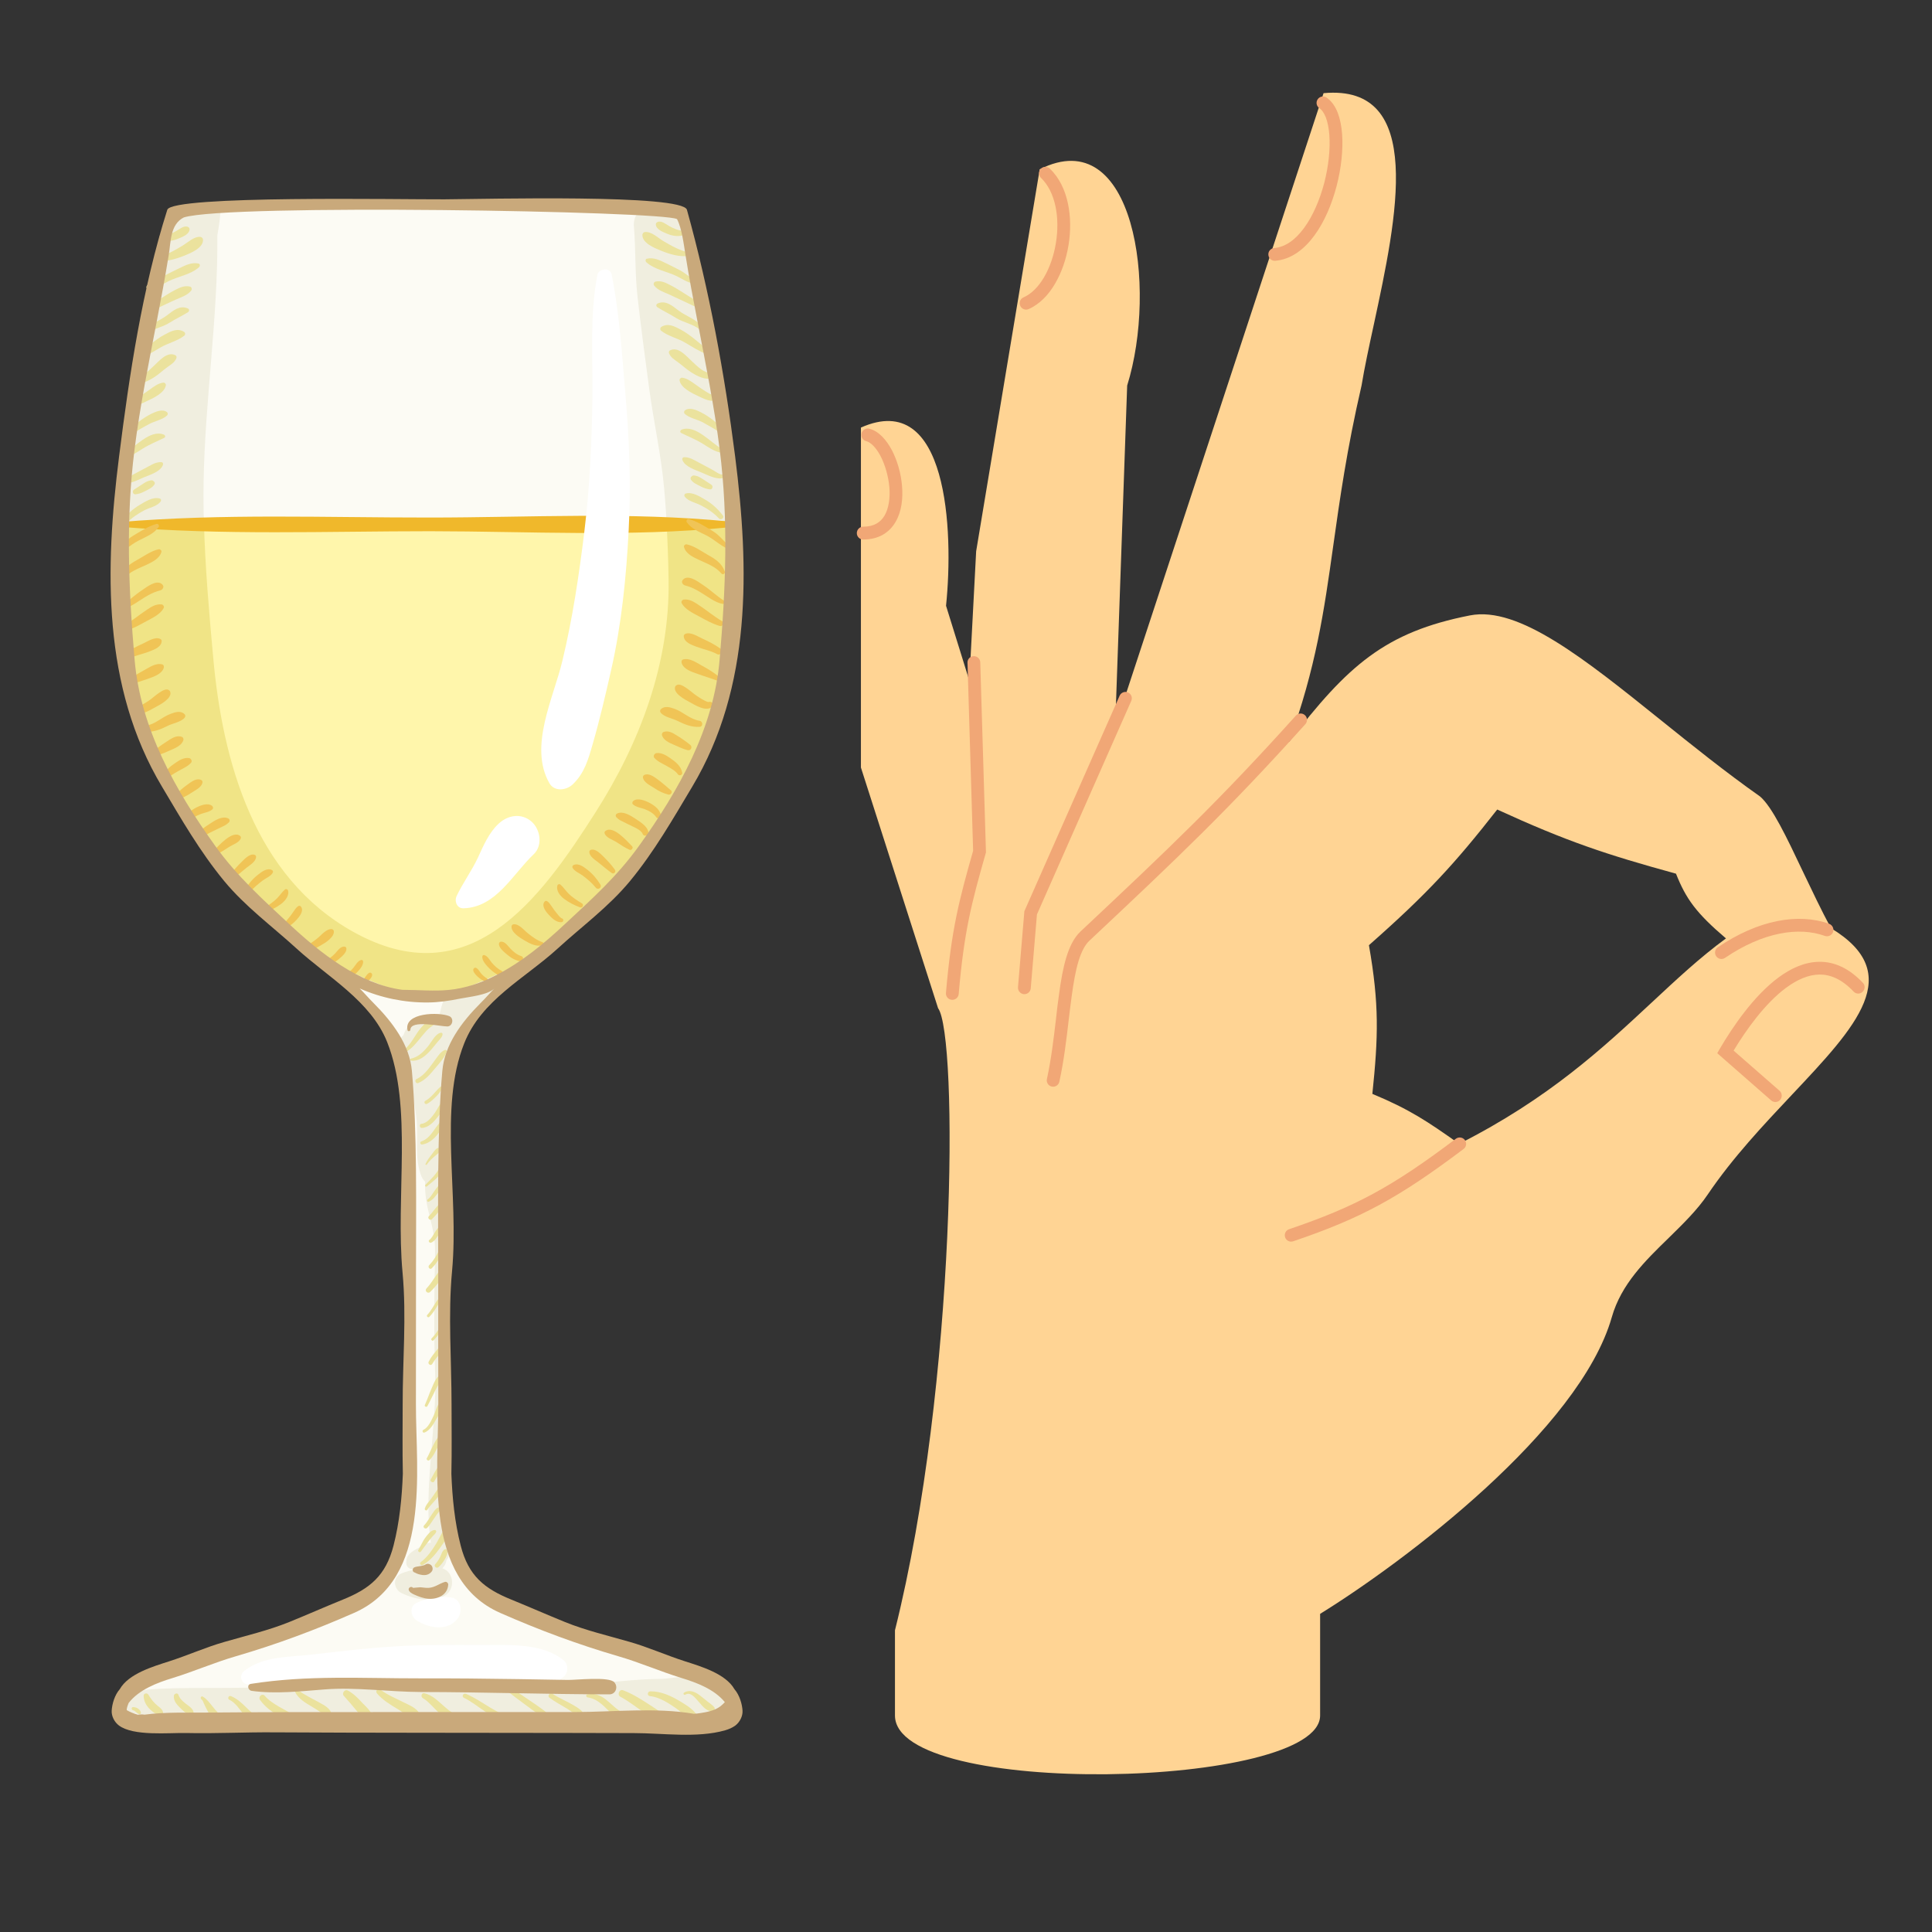 <svg xmlns="http://www.w3.org/2000/svg" xmlns:xlink="http://www.w3.org/1999/xlink" width="120" zoomAndPan="magnify" viewBox="0 0 90 90" height="120" preserveAspectRatio="xMidYMid meet" version="1.0"><rect x="0" y="0" width="90" height="90" fill="#333333" stroke="none"/><defs><clipPath id="9b5472f0ed"><path d="M 39.914 19 L 43 19 L 43 26 L 39.914 26 Z M 39.914 19 " clip-rule="nonzero"/></clipPath></defs><path fill="#fcfbf4" d="M 31.953 80.613 C 31.531 80.613 31.102 80.594 30.684 80.574 C 30.277 80.555 29.898 80.535 29.523 80.535 C 28.477 80.531 27.449 80.527 26.418 80.527 C 24.137 80.527 21.855 80.523 19.574 80.52 L 18.332 80.52 C 16.508 80.516 14.621 80.512 12.766 80.5 L 12.508 80.5 C 11.984 80.5 11.449 80.508 10.934 80.52 C 10.418 80.527 9.887 80.539 9.367 80.539 C 9.137 80.539 8.902 80.539 8.672 80.531 C 8.629 80.531 8.582 80.531 8.535 80.531 C 8.395 80.531 8.234 80.535 8.066 80.539 C 7.875 80.543 7.668 80.547 7.461 80.547 C 6.871 80.547 6.047 80.512 5.66 80.223 C 5.5 80.102 5.395 79.883 5.402 79.703 C 5.414 79.434 5.523 79.059 5.73 78.82 L 5.742 78.805 L 5.75 78.789 C 6.105 78.164 7.141 77.836 7.824 77.617 L 7.93 77.586 C 8.32 77.461 8.711 77.312 9.09 77.172 C 9.555 76.996 10.039 76.812 10.52 76.676 C 10.77 76.602 11.02 76.535 11.266 76.469 C 12.02 76.262 12.797 76.047 13.543 75.746 C 13.965 75.574 14.383 75.398 14.805 75.219 C 15.215 75.047 15.625 74.871 16.035 74.703 C 17.281 74.199 18.133 73.578 18.527 72.047 C 18.777 71.07 18.914 69.992 18.965 68.66 C 18.949 67.895 18.953 67.129 18.957 66.387 C 18.957 66.066 18.957 65.746 18.957 65.43 C 18.957 64.75 18.977 64.059 18.996 63.387 C 19.039 62.043 19.082 60.648 18.953 59.281 C 18.832 57.988 18.863 56.594 18.895 55.25 C 18.949 52.883 19.004 50.434 18.223 48.473 C 17.648 47.023 16.402 46.035 15.195 45.078 C 14.758 44.727 14.344 44.398 13.957 44.047 C 13.609 43.727 13.246 43.418 12.895 43.117 C 12.098 42.438 11.277 41.738 10.598 40.914 C 9.59 39.695 8.812 38.387 7.992 37.008 L 7.719 36.547 C 4.879 31.805 5.129 26.172 5.746 21.293 C 6.195 17.746 6.773 13.652 7.977 9.859 C 8.199 9.707 9.551 9.461 15.91 9.461 C 17.105 9.461 18.227 9.473 19.113 9.477 C 19.695 9.48 20.172 9.484 20.508 9.484 L 20.707 9.484 C 20.953 9.484 21.312 9.477 21.754 9.473 C 22.73 9.457 24.062 9.438 25.469 9.438 C 30.727 9.438 31.66 9.719 31.812 9.844 C 32.766 13.277 33.52 17.129 34.047 21.293 C 34.664 26.172 34.914 31.805 32.074 36.547 L 31.801 37.008 C 30.977 38.387 30.199 39.695 29.195 40.914 C 28.516 41.738 27.691 42.438 26.898 43.117 C 26.547 43.418 26.184 43.727 25.832 44.047 C 25.41 44.438 24.934 44.801 24.473 45.156 C 23.273 46.078 22.035 47.031 21.438 48.527 C 20.672 50.453 20.766 52.695 20.863 55.066 C 20.922 56.438 20.98 57.852 20.855 59.191 C 20.727 60.582 20.766 62.039 20.801 63.445 C 20.816 64.098 20.836 64.777 20.836 65.43 C 20.836 65.746 20.836 66.066 20.836 66.387 C 20.84 67.129 20.844 67.895 20.828 68.648 C 20.875 69.992 21.016 71.07 21.266 72.047 C 21.66 73.578 22.508 74.199 23.754 74.703 C 24.168 74.871 24.578 75.047 24.988 75.219 C 25.406 75.398 25.824 75.574 26.246 75.746 C 26.996 76.047 27.773 76.262 28.527 76.469 C 28.773 76.535 29.023 76.602 29.273 76.676 C 29.754 76.812 30.238 76.996 30.703 77.172 C 31.082 77.312 31.469 77.461 31.863 77.586 L 31.969 77.617 C 32.652 77.836 33.688 78.164 34.039 78.789 L 34.062 78.82 C 34.27 79.059 34.375 79.434 34.391 79.703 C 34.398 79.883 34.289 80.102 34.133 80.223 C 34.023 80.305 33.895 80.363 33.723 80.414 C 33.246 80.551 32.684 80.613 31.953 80.613 " fill-opacity="1" fill-rule="nonzero"/><path fill="#f0eedf" d="M 34.062 78.82 C 34.066 78.824 34.07 78.832 34.074 78.836 C 34.184 79.121 34.168 79.441 33.957 79.742 C 33.402 80.531 32.18 80.539 31.277 80.555 C 31.105 80.559 30.934 80.57 30.758 80.574 C 30.734 80.574 30.707 80.574 30.684 80.574 C 30.277 80.555 29.898 80.535 29.523 80.535 C 28.477 80.531 27.449 80.527 26.418 80.527 C 24.137 80.527 21.855 80.523 19.574 80.52 L 18.332 80.52 C 16.508 80.516 14.621 80.512 12.766 80.5 L 12.508 80.5 C 11.984 80.5 11.449 80.508 10.934 80.52 C 10.418 80.527 9.887 80.539 9.367 80.539 C 9.324 80.539 9.285 80.539 9.242 80.539 C 8.938 80.492 8.637 80.434 8.34 80.355 C 7.598 80.16 6.527 79.75 5.73 79.801 C 5.516 79.816 5.395 79.574 5.488 79.402 C 5.73 78.934 6.543 78.73 7.027 78.695 C 8.242 78.613 9.457 78.637 10.676 78.629 C 13.586 78.602 16.5 78.457 19.418 78.426 C 22.008 78.395 24.609 78.512 27.203 78.438 C 28.383 78.402 29.547 78.215 30.727 78.211 C 31.461 78.207 32.477 77.887 33.219 78.098 C 33.57 78.277 33.879 78.5 34.039 78.789 Z M 34.047 21.293 C 33.52 17.129 32.766 13.277 31.812 9.844 C 31.727 9.773 31.387 9.652 30.152 9.559 C 30.145 9.582 30.137 9.602 30.133 9.621 C 29.762 9.758 29.488 10.074 29.531 10.57 C 29.621 11.66 29.574 12.742 29.699 13.832 C 29.863 15.273 30.055 16.723 30.25 18.164 C 30.461 19.699 30.797 21.195 30.938 22.746 C 31.066 24.168 31.125 25.594 31.145 27.023 C 31.207 30.898 29.812 34.598 27.746 37.836 C 25.137 41.934 21.879 46.418 16.473 43.418 C 11.852 40.855 10.363 35.477 9.93 30.609 C 9.688 27.934 9.441 25.148 9.484 22.465 C 9.547 18.637 10.16 14.785 10.125 10.961 C 10.207 10.504 10.273 10.039 10.285 9.566 C 9.363 9.613 8.793 9.672 8.445 9.73 C 7.555 11.047 7.246 12.75 7 14.285 C 6.645 16.52 6.234 18.73 6.082 20.988 C 5.953 22.863 5.867 24.738 5.98 26.613 C 5.887 26.648 5.805 26.715 5.758 26.797 C 5.531 27.191 5.422 27.625 5.379 28.07 C 5.512 30.98 6.137 33.902 7.719 36.547 L 7.992 37.004 C 8.812 38.387 9.59 39.695 10.598 40.914 C 11.277 41.738 12.098 42.438 12.895 43.117 C 13.246 43.418 13.609 43.727 13.957 44.047 C 14.344 44.398 14.758 44.727 15.195 45.078 C 15.504 45.32 15.812 45.566 16.109 45.82 C 16.555 45.938 17.023 46.031 17.52 46.121 C 18.551 46.305 19.574 46.469 20.621 46.375 C 20.672 46.367 20.719 46.363 20.77 46.355 C 20.602 46.699 20.504 47.082 20.434 47.473 C 20.391 47.453 20.348 47.434 20.297 47.426 C 20.02 47.371 19.684 47.488 19.418 47.559 C 19.09 47.648 18.891 47.926 18.793 48.227 C 18.676 48.312 18.598 48.449 18.633 48.621 C 18.883 49.82 19.289 50.969 19.41 52.195 C 19.492 53.062 19.305 53.934 19.621 54.773 C 19.668 54.891 19.73 54.98 19.805 55.047 C 19.754 56.355 20.289 57.051 20.266 58.363 C 20.23 60.266 20.207 62.168 20.273 64.07 C 20.352 66.449 19.703 69.504 20.07 71.867 C 19.859 71.871 19.672 71.957 19.52 72.094 C 19.199 72.266 18.902 72.418 18.926 72.832 C 18.938 73.027 19.168 73.176 19.348 73.055 C 19.371 73.07 19.398 73.082 19.426 73.094 C 19.172 73.141 18.926 73.203 18.707 73.293 C 18.277 73.461 18.324 74.027 18.703 74.211 C 19.309 74.504 20.027 74.633 20.648 74.367 C 21.227 74.121 21.176 73.234 20.609 73.059 C 20.711 72.953 20.781 72.82 20.801 72.672 C 20.852 72.621 20.891 72.555 20.906 72.469 C 20.984 72.066 21.043 71.66 21.094 71.254 C 20.949 70.484 20.863 69.641 20.828 68.648 C 20.844 67.895 20.84 67.125 20.836 66.387 C 20.836 66.066 20.836 65.746 20.836 65.43 C 20.836 64.777 20.816 64.098 20.801 63.445 C 20.766 62.039 20.727 60.582 20.855 59.191 C 20.98 57.852 20.922 56.438 20.863 55.066 C 20.766 52.695 20.672 50.453 21.438 48.527 C 22.035 47.031 23.273 46.078 24.473 45.156 C 24.934 44.801 25.41 44.438 25.832 44.047 C 26.184 43.727 26.547 43.418 26.898 43.117 C 27.691 42.438 28.516 41.738 29.195 40.914 C 30.199 39.695 30.977 38.387 31.801 37.004 L 32.074 36.547 C 34.914 31.801 34.664 26.172 34.047 21.293 " fill-opacity="1" fill-rule="nonzero"/><path fill="#fff6ab" d="M 5.543 24.324 L 34.102 24.273 C 34.102 24.273 36.258 41.68 20.105 46.551 C 20.105 46.551 5.66 44.508 5.543 24.324 " fill-opacity="1" fill-rule="nonzero"/><path fill="#f0e486" d="M 19.258 46.367 C 19.711 46.406 20.164 46.414 20.621 46.375 C 20.645 46.371 20.664 46.367 20.688 46.367 C 24.422 45.137 27.137 43.219 29.105 41.02 C 29.133 40.984 29.164 40.949 29.195 40.914 C 30.199 39.695 30.977 38.387 31.801 37.004 L 31.883 36.867 C 34.902 30.723 34.102 24.273 34.102 24.273 L 31.047 24.281 C 31.098 25.195 31.133 26.109 31.145 27.023 C 31.207 30.898 29.812 34.598 27.746 37.836 C 25.137 41.934 21.879 46.418 16.473 43.418 C 11.852 40.855 10.363 35.477 9.93 30.609 C 9.742 28.547 9.555 26.414 9.5 24.316 L 5.934 24.32 C 5.922 25.086 5.934 25.848 5.98 26.613 C 5.887 26.648 5.805 26.715 5.758 26.797 C 5.715 26.871 5.684 26.945 5.648 27.02 C 6.77 41.973 16.34 45.602 19.258 46.367 " fill-opacity="1" fill-rule="nonzero"/><path fill="#f0b82b" d="M 33.941 24.293 C 29.344 23.836 24.629 24.109 20.012 24.109 C 15.203 24.113 10.332 23.914 5.543 24.324 C 5.422 24.332 5.418 24.523 5.539 24.535 C 10.344 24.945 15.227 24.746 20.047 24.746 C 24.648 24.75 29.348 25.023 33.93 24.566 C 34.082 24.551 34.105 24.309 33.941 24.293 " fill-opacity="1" fill-rule="nonzero"/><path fill="#ebe29d" d="M 9.336 11.035 C 9.039 11.004 8.738 11.305 8.496 11.449 C 8.129 11.668 7.715 11.906 7.289 11.992 C 7.195 12.012 7.219 12.141 7.309 12.148 C 7.738 12.203 8.191 12.066 8.586 11.91 C 8.883 11.789 9.48 11.551 9.457 11.16 C 9.453 11.098 9.398 11.043 9.336 11.035 " fill-opacity="1" fill-rule="nonzero"/><path fill="#ebe29d" d="M 8.746 10.566 C 8.57 10.496 8.359 10.676 8.215 10.758 C 7.988 10.887 7.758 10.98 7.496 10.984 C 7.402 10.984 7.398 11.129 7.477 11.16 C 7.727 11.262 8.016 11.234 8.262 11.133 C 8.457 11.055 8.824 10.93 8.832 10.68 C 8.832 10.625 8.797 10.586 8.746 10.566 " fill-opacity="1" fill-rule="nonzero"/><path fill="#ebe29d" d="M 9.25 12.277 C 8.926 12.211 8.648 12.352 8.359 12.492 C 8.145 12.598 7.93 12.699 7.719 12.809 C 7.43 12.961 7.246 13.195 6.898 13.273 C 6.805 13.293 6.785 13.449 6.895 13.453 C 7.258 13.465 7.531 13.258 7.844 13.102 C 8.293 12.875 8.902 12.789 9.277 12.441 C 9.324 12.398 9.324 12.293 9.25 12.277 " fill-opacity="1" fill-rule="nonzero"/><path fill="#ebe29d" d="M 8.844 13.348 C 8.59 13.293 8.379 13.395 8.156 13.508 C 7.734 13.727 7.352 14.016 6.934 14.242 C 6.797 14.316 6.91 14.551 7.051 14.488 C 7.441 14.312 7.824 14.117 8.215 13.945 C 8.457 13.84 8.73 13.754 8.902 13.543 C 8.957 13.477 8.934 13.367 8.844 13.348 " fill-opacity="1" fill-rule="nonzero"/><path fill="#ebe29d" d="M 8.746 14.367 C 8.379 14.203 8.062 14.473 7.781 14.688 C 7.418 14.969 6.879 15.109 6.637 15.523 C 6.602 15.586 6.699 15.66 6.754 15.609 C 7.07 15.312 7.539 15.266 7.902 15.031 C 8.18 14.852 8.48 14.719 8.758 14.543 C 8.828 14.496 8.828 14.402 8.746 14.367 " fill-opacity="1" fill-rule="nonzero"/><path fill="#ebe29d" d="M 8.578 15.461 C 8.266 15.266 7.961 15.43 7.672 15.586 C 7.188 15.84 6.781 16.254 6.34 16.574 C 6.266 16.629 6.336 16.77 6.426 16.738 C 6.797 16.609 7.125 16.391 7.461 16.195 C 7.816 15.984 8.262 15.891 8.586 15.637 C 8.641 15.59 8.637 15.5 8.578 15.461 " fill-opacity="1" fill-rule="nonzero"/><path fill="#ebe29d" d="M 8.176 16.551 C 7.785 16.348 7.406 16.828 7.148 17.062 C 6.879 17.305 6.602 17.621 6.207 17.605 C 6.059 17.602 6.02 17.844 6.172 17.867 C 6.559 17.922 6.871 17.77 7.195 17.566 C 7.41 17.426 7.594 17.246 7.801 17.098 C 7.973 16.977 8.141 16.879 8.219 16.68 C 8.234 16.637 8.219 16.574 8.176 16.551 " fill-opacity="1" fill-rule="nonzero"/><path fill="#ebe29d" d="M 7.613 17.824 C 7.363 17.848 7.148 18.023 6.953 18.164 C 6.816 18.262 6.672 18.359 6.527 18.449 C 6.457 18.496 6.383 18.539 6.309 18.578 C 6.258 18.605 6.137 18.609 6.191 18.66 C 6.102 18.574 5.941 18.664 6.004 18.781 C 6.152 19.062 6.676 18.762 6.859 18.676 C 7.148 18.547 7.68 18.293 7.727 17.941 C 7.734 17.883 7.672 17.816 7.613 17.824 " fill-opacity="1" fill-rule="nonzero"/><path fill="#ebe29d" d="M 7.781 19.199 C 7.566 19.035 7.25 19.18 7.039 19.281 C 6.617 19.492 6.277 19.797 5.922 20.094 C 5.816 20.18 5.957 20.348 6.066 20.273 C 6.352 20.086 6.652 19.91 6.957 19.75 C 7.199 19.617 7.598 19.543 7.789 19.348 C 7.828 19.309 7.82 19.234 7.781 19.199 " fill-opacity="1" fill-rule="nonzero"/><path fill="#ebe29d" d="M 7.633 20.246 C 6.988 19.984 6.27 20.859 5.762 21.133 C 5.668 21.184 5.715 21.336 5.824 21.312 C 6.121 21.246 6.371 21.074 6.625 20.914 C 6.961 20.699 7.301 20.57 7.652 20.395 C 7.723 20.359 7.695 20.27 7.633 20.246 " fill-opacity="1" fill-rule="nonzero"/><path fill="#ebe29d" d="M 7.523 21.531 C 7.363 21.516 7.191 21.578 7.051 21.656 C 6.77 21.809 6.48 21.957 6.199 22.109 C 6.109 22.156 5.828 22.363 5.727 22.332 C 5.637 22.305 5.574 22.449 5.66 22.484 C 5.965 22.609 6.434 22.352 6.707 22.234 C 6.984 22.121 7.48 21.973 7.59 21.656 C 7.609 21.605 7.59 21.535 7.523 21.531 " fill-opacity="1" fill-rule="nonzero"/><path fill="#ebe29d" d="M 7.441 23.223 C 7.129 23.129 6.766 23.367 6.504 23.523 C 6.191 23.707 5.922 23.953 5.703 24.242 C 5.625 24.348 5.797 24.48 5.887 24.383 C 6.133 24.121 6.422 23.93 6.742 23.762 C 6.984 23.641 7.32 23.586 7.484 23.363 C 7.52 23.316 7.504 23.238 7.441 23.223 " fill-opacity="1" fill-rule="nonzero"/><path fill="#f0c456" d="M 7.289 24.406 C 6.902 24.516 6.535 24.758 6.188 24.965 C 5.832 25.176 5.617 25.539 5.266 25.746 C 5.215 25.777 5.254 25.867 5.312 25.852 C 5.746 25.73 6.062 25.379 6.461 25.18 C 6.797 25.004 7.164 24.875 7.387 24.555 C 7.434 24.488 7.375 24.383 7.289 24.406 " fill-opacity="1" fill-rule="nonzero"/><path fill="#f0c456" d="M 7.395 25.586 C 7.059 25.652 6.699 25.914 6.398 26.078 C 6.066 26.262 5.746 26.48 5.621 26.852 C 5.59 26.945 5.703 27.027 5.773 26.945 C 6.055 26.617 6.457 26.48 6.836 26.305 C 7.105 26.176 7.438 26.016 7.52 25.707 C 7.535 25.641 7.457 25.574 7.395 25.586 " fill-opacity="1" fill-rule="nonzero"/><path fill="#ebe29d" d="M 7.129 22.41 C 7.168 22.414 7.168 22.41 7.121 22.387 C 7.066 22.363 7.02 22.379 6.965 22.391 C 6.844 22.414 6.73 22.492 6.629 22.559 C 6.5 22.641 6.371 22.727 6.242 22.809 C 6.148 22.871 6.188 23.039 6.309 23.027 C 6.461 23.012 6.594 22.965 6.727 22.895 C 6.895 22.809 7.078 22.734 7.188 22.578 C 7.234 22.516 7.211 22.43 7.129 22.41 " fill-opacity="1" fill-rule="nonzero"/><path fill="#f0c456" d="M 7.52 27.191 C 7.25 27.004 6.809 27.367 6.602 27.504 C 6.273 27.719 5.992 28 5.66 28.207 C 5.594 28.25 5.617 28.379 5.707 28.363 C 6.059 28.312 6.445 28.004 6.742 27.824 C 6.926 27.715 7.121 27.605 7.328 27.543 C 7.449 27.504 7.555 27.504 7.602 27.375 C 7.633 27.301 7.574 27.23 7.52 27.191 " fill-opacity="1" fill-rule="nonzero"/><path fill="#f0c456" d="M 7.527 28.156 C 7.273 28.129 7.07 28.254 6.863 28.391 C 6.477 28.645 6.125 28.945 5.727 29.176 C 5.594 29.254 5.73 29.426 5.852 29.391 C 6.199 29.289 6.504 29.109 6.82 28.938 C 7.105 28.785 7.469 28.617 7.625 28.328 C 7.664 28.258 7.602 28.164 7.527 28.156 " fill-opacity="1" fill-rule="nonzero"/><path fill="#f0c456" d="M 7.461 29.762 C 7.219 29.645 6.875 29.883 6.652 29.984 C 6.367 30.113 6.082 30.254 5.828 30.438 C 5.668 30.551 5.809 30.793 5.984 30.695 C 6.273 30.535 6.633 30.477 6.941 30.355 C 7.172 30.266 7.523 30.145 7.531 29.863 C 7.535 29.82 7.5 29.777 7.461 29.762 " fill-opacity="1" fill-rule="nonzero"/><path fill="#f0c456" d="M 7.555 30.949 C 7.25 30.871 6.949 31.094 6.691 31.234 C 6.387 31.398 6.109 31.57 5.844 31.789 C 5.758 31.859 5.848 31.98 5.945 31.945 C 6.25 31.828 6.57 31.734 6.879 31.625 C 7.145 31.527 7.543 31.406 7.629 31.109 C 7.645 31.051 7.629 30.965 7.555 30.949 " fill-opacity="1" fill-rule="nonzero"/><path fill="#f0c456" d="M 7.926 32.215 C 7.914 32.18 7.891 32.168 7.859 32.145 C 7.664 32.004 7.184 32.457 7.035 32.566 C 6.875 32.684 6.711 32.785 6.535 32.875 C 6.496 32.898 6.41 32.941 6.363 32.926 C 6.219 32.883 6.09 33.051 6.219 33.16 C 6.496 33.398 6.996 33.078 7.25 32.938 C 7.465 32.824 8.043 32.52 7.926 32.215 " fill-opacity="1" fill-rule="nonzero"/><path fill="#f0c456" d="M 8.594 33.266 C 8.418 33.094 8.164 33.172 7.957 33.25 C 7.543 33.402 7.238 33.738 6.789 33.809 C 6.633 33.832 6.625 34.078 6.789 34.09 C 7.156 34.109 7.492 33.977 7.812 33.812 C 8.051 33.691 8.43 33.637 8.602 33.434 C 8.645 33.383 8.645 33.312 8.594 33.266 " fill-opacity="1" fill-rule="nonzero"/><path fill="#f0c456" d="M 8.477 34.328 C 8.266 34.246 8.07 34.352 7.887 34.465 C 7.664 34.605 7.434 34.762 7.23 34.93 C 7.105 35.031 7.203 35.211 7.355 35.172 C 7.586 35.113 7.801 35.008 8.016 34.914 C 8.219 34.824 8.477 34.703 8.543 34.477 C 8.559 34.426 8.531 34.348 8.477 34.328 " fill-opacity="1" fill-rule="nonzero"/><path fill="#f0c456" d="M 8.797 35.312 C 8.57 35.285 8.363 35.406 8.184 35.531 C 7.926 35.703 7.66 35.906 7.602 36.227 C 7.578 36.336 7.742 36.391 7.801 36.301 C 7.898 36.145 8.117 36.027 8.273 35.938 C 8.488 35.809 8.727 35.723 8.898 35.535 C 8.973 35.453 8.895 35.32 8.797 35.312 " fill-opacity="1" fill-rule="nonzero"/><path fill="#f0c456" d="M 9.375 36.336 C 9.152 36.227 8.918 36.418 8.742 36.543 C 8.523 36.695 8.328 36.879 8.125 37.051 C 8.027 37.133 8.145 37.27 8.246 37.242 C 8.484 37.184 8.695 37.082 8.895 36.945 C 9.082 36.816 9.402 36.684 9.434 36.438 C 9.438 36.398 9.41 36.352 9.375 36.336 " fill-opacity="1" fill-rule="nonzero"/><path fill="#f0c456" d="M 9.887 37.547 C 9.68 37.371 9.309 37.527 9.102 37.641 C 8.875 37.766 8.652 37.941 8.594 38.203 C 8.57 38.316 8.738 38.406 8.809 38.305 C 8.934 38.117 9.141 38 9.348 37.922 C 9.523 37.855 9.766 37.828 9.902 37.695 C 9.941 37.652 9.926 37.582 9.887 37.547 " fill-opacity="1" fill-rule="nonzero"/><path fill="#f0c456" d="M 10.633 38.125 C 10.359 37.992 10.004 38.219 9.781 38.371 C 9.566 38.512 9.219 38.719 9.18 38.996 C 9.156 39.148 9.383 39.23 9.445 39.078 C 9.527 38.863 9.926 38.73 10.109 38.629 C 10.219 38.574 10.332 38.52 10.441 38.469 C 10.551 38.414 10.613 38.355 10.66 38.312 C 10.719 38.254 10.711 38.164 10.633 38.125 " fill-opacity="1" fill-rule="nonzero"/><path fill="#f0c456" d="M 11.195 38.949 C 10.836 38.637 10.164 39.426 9.938 39.648 C 9.859 39.723 9.965 39.859 10.059 39.816 C 10.277 39.715 10.477 39.578 10.68 39.449 C 10.844 39.344 11.152 39.25 11.219 39.047 C 11.23 39.016 11.219 38.973 11.195 38.949 " fill-opacity="1" fill-rule="nonzero"/><path fill="#f0c456" d="M 11.848 39.816 C 11.625 39.758 11.395 40.016 11.25 40.156 C 11.062 40.34 10.891 40.527 10.738 40.742 C 10.672 40.84 10.781 40.965 10.883 40.895 C 11.094 40.754 11.281 40.59 11.48 40.426 C 11.641 40.297 11.926 40.137 11.93 39.91 C 11.93 39.863 11.891 39.828 11.848 39.816 " fill-opacity="1" fill-rule="nonzero"/><path fill="#f0c456" d="M 12.664 40.527 C 12.441 40.418 12.188 40.613 12.02 40.746 C 11.777 40.934 11.57 41.176 11.414 41.438 C 11.328 41.582 11.531 41.707 11.633 41.578 C 11.797 41.363 12.016 41.188 12.23 41.023 C 12.375 40.91 12.602 40.828 12.699 40.668 C 12.734 40.613 12.719 40.555 12.664 40.527 " fill-opacity="1" fill-rule="nonzero"/><path fill="#f0c456" d="M 13.414 41.473 C 13.398 41.422 13.32 41.398 13.277 41.434 C 13.137 41.551 13.035 41.719 12.902 41.852 C 12.723 42.031 12.488 42.184 12.27 42.316 C 12.172 42.375 12.25 42.543 12.359 42.5 C 12.629 42.395 12.879 42.273 13.109 42.098 C 13.289 41.961 13.492 41.707 13.414 41.473 " fill-opacity="1" fill-rule="nonzero"/><path fill="#f0c456" d="M 14.043 42.27 C 13.93 42.055 13.746 42.363 13.684 42.449 C 13.605 42.562 13.531 42.672 13.441 42.773 C 13.391 42.836 13.285 42.988 13.199 43.016 C 13.113 43.039 13.129 43.172 13.215 43.184 C 13.453 43.219 13.664 43.008 13.816 42.848 C 13.938 42.715 14.145 42.461 14.043 42.27 " fill-opacity="1" fill-rule="nonzero"/><path fill="#f0c456" d="M 15.469 43.285 C 15.211 43.246 14.969 43.566 14.785 43.711 C 14.59 43.867 14.359 44.039 14.117 44.113 C 14.031 44.141 14.039 44.25 14.125 44.27 C 14.426 44.332 14.684 44.188 14.938 44.043 C 15.152 43.922 15.59 43.656 15.551 43.367 C 15.543 43.332 15.504 43.293 15.469 43.285 " fill-opacity="1" fill-rule="nonzero"/><path fill="#f0c456" d="M 16.133 44.172 C 16.129 44.141 16.102 44.105 16.07 44.102 C 15.863 44.062 15.734 44.289 15.605 44.422 C 15.457 44.574 15.297 44.707 15.09 44.773 C 14.953 44.816 15.016 45.039 15.152 45.012 C 15.387 44.961 15.574 44.852 15.758 44.699 C 15.895 44.586 16.176 44.363 16.133 44.172 " fill-opacity="1" fill-rule="nonzero"/><path fill="#f0c456" d="M 16.816 44.723 C 16.668 44.762 16.57 44.945 16.48 45.062 C 16.348 45.23 16.184 45.367 15.996 45.469 C 15.859 45.543 15.938 45.77 16.082 45.699 C 16.266 45.609 16.43 45.496 16.574 45.352 C 16.711 45.219 16.938 44.988 16.914 44.781 C 16.91 44.734 16.863 44.707 16.816 44.723 " fill-opacity="1" fill-rule="nonzero"/><path fill="#f0c456" d="M 17.316 45.352 C 17.199 45.203 17.051 45.477 16.984 45.559 C 16.902 45.66 16.805 45.746 16.691 45.809 C 16.609 45.859 16.68 46.004 16.77 45.965 C 16.914 45.902 17.039 45.812 17.152 45.707 C 17.223 45.641 17.398 45.453 17.316 45.352 " fill-opacity="1" fill-rule="nonzero"/><path fill="#ebe29d" d="M 30.043 10.809 C 30.344 10.777 30.645 11.074 30.883 11.219 C 31.254 11.438 31.668 11.676 32.09 11.762 C 32.188 11.781 32.16 11.91 32.074 11.922 C 31.645 11.977 31.191 11.84 30.797 11.68 C 30.5 11.559 29.898 11.32 29.926 10.93 C 29.93 10.871 29.984 10.812 30.043 10.809 " fill-opacity="1" fill-rule="nonzero"/><path fill="#ebe29d" d="M 30.637 10.34 C 30.812 10.266 31.023 10.445 31.168 10.527 C 31.395 10.656 31.621 10.75 31.887 10.758 C 31.98 10.758 31.984 10.898 31.906 10.93 C 31.656 11.035 31.367 11.004 31.121 10.906 C 30.926 10.824 30.559 10.703 30.551 10.453 C 30.551 10.395 30.586 10.359 30.637 10.34 " fill-opacity="1" fill-rule="nonzero"/><path fill="#ebe29d" d="M 30.133 12.051 C 30.457 11.98 30.734 12.121 31.023 12.262 C 31.234 12.367 31.449 12.469 31.66 12.582 C 31.953 12.734 32.137 12.965 32.484 13.043 C 32.578 13.066 32.598 13.219 32.488 13.223 C 32.125 13.234 31.852 13.027 31.539 12.871 C 31.086 12.648 30.48 12.559 30.105 12.211 C 30.059 12.168 30.059 12.066 30.133 12.051 " fill-opacity="1" fill-rule="nonzero"/><path fill="#ebe29d" d="M 30.539 13.117 C 30.793 13.062 31 13.164 31.223 13.281 C 31.648 13.496 32.031 13.785 32.449 14.016 C 32.586 14.09 32.473 14.324 32.328 14.258 C 31.941 14.082 31.559 13.891 31.168 13.715 C 30.926 13.609 30.652 13.523 30.48 13.312 C 30.426 13.246 30.445 13.141 30.539 13.117 " fill-opacity="1" fill-rule="nonzero"/><path fill="#ebe29d" d="M 30.637 14.137 C 31.004 13.973 31.32 14.242 31.602 14.461 C 31.965 14.742 32.504 14.883 32.742 15.293 C 32.781 15.355 32.684 15.43 32.629 15.383 C 32.309 15.086 31.84 15.035 31.48 14.805 C 31.203 14.625 30.902 14.492 30.625 14.312 C 30.555 14.266 30.555 14.176 30.637 14.137 " fill-opacity="1" fill-rule="nonzero"/><path fill="#ebe29d" d="M 30.805 15.23 C 31.113 15.035 31.418 15.199 31.711 15.355 C 32.195 15.613 32.602 16.023 33.039 16.344 C 33.117 16.398 33.047 16.543 32.953 16.508 C 32.586 16.379 32.258 16.16 31.922 15.965 C 31.566 15.754 31.117 15.66 30.797 15.406 C 30.742 15.363 30.746 15.27 30.805 15.23 " fill-opacity="1" fill-rule="nonzero"/><path fill="#ebe29d" d="M 31.207 16.324 C 31.598 16.121 31.977 16.598 32.234 16.832 C 32.5 17.074 32.781 17.391 33.176 17.379 C 33.324 17.371 33.363 17.613 33.211 17.637 C 32.824 17.695 32.512 17.543 32.188 17.336 C 31.973 17.199 31.785 17.02 31.578 16.871 C 31.41 16.746 31.242 16.652 31.164 16.453 C 31.145 16.41 31.164 16.344 31.207 16.324 " fill-opacity="1" fill-rule="nonzero"/><path fill="#ebe29d" d="M 31.77 17.594 C 32.016 17.617 32.23 17.797 32.43 17.934 C 32.566 18.035 32.711 18.129 32.855 18.223 C 32.926 18.266 32.996 18.312 33.074 18.352 C 33.125 18.375 33.246 18.379 33.191 18.43 C 33.281 18.348 33.441 18.438 33.379 18.555 C 33.227 18.832 32.707 18.531 32.52 18.449 C 32.234 18.316 31.703 18.062 31.656 17.711 C 31.648 17.656 31.711 17.59 31.77 17.594 " fill-opacity="1" fill-rule="nonzero"/><path fill="#ebe29d" d="M 31.902 19.121 C 32.117 18.953 32.434 19.098 32.645 19.203 C 33.062 19.41 33.406 19.719 33.762 20.016 C 33.863 20.098 33.727 20.27 33.617 20.195 C 33.332 20.008 33.031 19.832 32.727 19.668 C 32.48 19.539 32.086 19.465 31.891 19.27 C 31.855 19.23 31.859 19.156 31.902 19.121 " fill-opacity="1" fill-rule="nonzero"/><path fill="#ebe29d" d="M 31.75 20.016 C 32.395 19.758 33.109 20.629 33.621 20.906 C 33.711 20.957 33.668 21.105 33.559 21.082 C 33.262 21.02 33.012 20.844 32.758 20.684 C 32.422 20.473 32.082 20.344 31.73 20.168 C 31.66 20.133 31.688 20.043 31.75 20.016 " fill-opacity="1" fill-rule="nonzero"/><path fill="#ebe29d" d="M 31.855 21.301 C 32.02 21.285 32.188 21.352 32.328 21.426 C 32.613 21.582 32.902 21.73 33.184 21.883 C 33.273 21.93 33.555 22.137 33.656 22.105 C 33.742 22.078 33.809 22.219 33.719 22.254 C 33.418 22.379 32.949 22.121 32.672 22.008 C 32.395 21.891 31.902 21.742 31.789 21.426 C 31.773 21.375 31.793 21.305 31.855 21.301 " fill-opacity="1" fill-rule="nonzero"/><path fill="#ebe29d" d="M 31.938 22.992 C 32.254 22.898 32.617 23.141 32.879 23.293 C 33.191 23.477 33.457 23.727 33.676 24.016 C 33.758 24.121 33.586 24.25 33.496 24.156 C 33.25 23.891 32.961 23.699 32.637 23.535 C 32.395 23.41 32.062 23.355 31.895 23.133 C 31.863 23.086 31.879 23.008 31.938 22.992 " fill-opacity="1" fill-rule="nonzero"/><path fill="#f0c456" d="M 32.09 24.18 C 32.48 24.289 32.848 24.527 33.195 24.734 C 33.551 24.945 33.766 25.312 34.117 25.52 C 34.168 25.547 34.125 25.641 34.07 25.625 C 33.637 25.504 33.316 25.152 32.922 24.949 C 32.582 24.777 32.215 24.645 31.992 24.328 C 31.949 24.262 32.008 24.156 32.09 24.18 " fill-opacity="1" fill-rule="nonzero"/><path fill="#f0c456" d="M 31.988 25.359 C 32.324 25.422 32.684 25.684 32.98 25.852 C 33.316 26.035 33.637 26.25 33.762 26.621 C 33.793 26.719 33.676 26.797 33.605 26.715 C 33.328 26.387 32.926 26.254 32.547 26.074 C 32.277 25.949 31.941 25.789 31.863 25.48 C 31.844 25.41 31.926 25.344 31.988 25.359 " fill-opacity="1" fill-rule="nonzero"/><path fill="#ebe29d" d="M 32.254 22.18 C 32.215 22.188 32.215 22.18 32.262 22.16 C 32.316 22.137 32.363 22.152 32.418 22.164 C 32.535 22.184 32.652 22.266 32.754 22.328 C 32.883 22.41 33.012 22.496 33.141 22.582 C 33.23 22.641 33.195 22.812 33.074 22.797 C 32.922 22.781 32.789 22.734 32.652 22.664 C 32.488 22.578 32.301 22.508 32.191 22.352 C 32.148 22.285 32.172 22.199 32.254 22.18 " fill-opacity="1" fill-rule="nonzero"/><path fill="#f0c456" d="M 31.863 26.961 C 32.133 26.777 32.574 27.141 32.781 27.273 C 33.109 27.492 33.391 27.77 33.723 27.98 C 33.785 28.02 33.766 28.148 33.676 28.133 C 33.32 28.082 32.938 27.773 32.637 27.594 C 32.453 27.484 32.262 27.379 32.055 27.312 C 31.934 27.277 31.824 27.273 31.777 27.145 C 31.75 27.07 31.809 27 31.863 26.961 " fill-opacity="1" fill-rule="nonzero"/><path fill="#f0c456" d="M 31.855 27.93 C 32.109 27.902 32.312 28.027 32.52 28.164 C 32.906 28.414 33.254 28.715 33.656 28.949 C 33.785 29.023 33.652 29.195 33.531 29.16 C 33.18 29.059 32.875 28.883 32.559 28.711 C 32.277 28.559 31.914 28.391 31.754 28.098 C 31.719 28.027 31.781 27.938 31.855 27.93 " fill-opacity="1" fill-rule="nonzero"/><path fill="#f0c456" d="M 31.918 29.531 C 32.164 29.418 32.508 29.652 32.73 29.754 C 33.016 29.883 33.297 30.027 33.555 30.211 C 33.715 30.32 33.57 30.562 33.398 30.469 C 33.105 30.305 32.75 30.246 32.438 30.125 C 32.211 30.039 31.859 29.918 31.852 29.633 C 31.848 29.59 31.883 29.551 31.918 29.531 " fill-opacity="1" fill-rule="nonzero"/><path fill="#f0c456" d="M 31.824 30.719 C 32.129 30.641 32.434 30.863 32.691 31.004 C 32.996 31.168 33.27 31.34 33.535 31.559 C 33.621 31.629 33.535 31.754 33.438 31.715 C 33.133 31.602 32.812 31.508 32.504 31.395 C 32.238 31.301 31.836 31.18 31.754 30.883 C 31.734 30.82 31.754 30.738 31.824 30.719 " fill-opacity="1" fill-rule="nonzero"/><path fill="#f0c456" d="M 31.453 31.984 C 31.469 31.949 31.492 31.938 31.52 31.918 C 31.719 31.777 32.199 32.23 32.348 32.336 C 32.504 32.453 32.672 32.559 32.844 32.648 C 32.887 32.668 32.973 32.715 33.02 32.699 C 33.16 32.652 33.293 32.824 33.164 32.93 C 32.883 33.168 32.387 32.848 32.133 32.711 C 31.918 32.594 31.336 32.293 31.453 31.984 " fill-opacity="1" fill-rule="nonzero"/><path fill="#f0c456" d="M 30.789 33.035 C 30.965 32.867 31.219 32.945 31.426 33.02 C 31.836 33.172 32.145 33.508 32.594 33.578 C 32.75 33.605 32.758 33.852 32.59 33.859 C 32.223 33.883 31.891 33.746 31.57 33.586 C 31.332 33.465 30.949 33.406 30.781 33.203 C 30.738 33.152 30.738 33.082 30.789 33.035 " fill-opacity="1" fill-rule="nonzero"/><path fill="#f0c456" d="M 30.902 34.102 C 31.113 34.02 31.312 34.125 31.492 34.238 C 31.719 34.375 31.949 34.531 32.152 34.699 C 32.277 34.801 32.18 34.984 32.027 34.945 C 31.797 34.883 31.582 34.777 31.367 34.684 C 31.164 34.598 30.902 34.473 30.836 34.25 C 30.824 34.199 30.852 34.121 30.902 34.102 " fill-opacity="1" fill-rule="nonzero"/><path fill="#f0c456" d="M 30.586 35.082 C 30.812 35.055 31.02 35.18 31.199 35.301 C 31.457 35.477 31.723 35.676 31.781 35.996 C 31.805 36.105 31.637 36.16 31.578 36.07 C 31.48 35.918 31.266 35.801 31.109 35.711 C 30.895 35.582 30.656 35.496 30.484 35.309 C 30.41 35.223 30.484 35.094 30.586 35.082 " fill-opacity="1" fill-rule="nonzero"/><path fill="#f0c456" d="M 30.004 36.105 C 30.23 35.996 30.465 36.188 30.641 36.312 C 30.859 36.469 31.051 36.648 31.258 36.82 C 31.352 36.902 31.238 37.043 31.137 37.016 C 30.898 36.953 30.688 36.855 30.484 36.715 C 30.301 36.59 29.98 36.457 29.949 36.207 C 29.945 36.172 29.973 36.125 30.004 36.105 " fill-opacity="1" fill-rule="nonzero"/><path fill="#f0c456" d="M 29.496 37.316 C 29.699 37.141 30.074 37.301 30.277 37.41 C 30.504 37.535 30.73 37.711 30.789 37.973 C 30.812 38.086 30.645 38.176 30.574 38.074 C 30.449 37.887 30.238 37.773 30.035 37.695 C 29.859 37.629 29.617 37.598 29.48 37.465 C 29.438 37.426 29.457 37.352 29.496 37.316 " fill-opacity="1" fill-rule="nonzero"/><path fill="#f0c456" d="M 28.746 37.898 C 29.02 37.762 29.375 37.992 29.602 38.141 C 29.816 38.285 30.164 38.488 30.203 38.77 C 30.223 38.918 29.996 39 29.938 38.848 C 29.855 38.637 29.457 38.5 29.27 38.402 C 29.164 38.344 29.051 38.293 28.941 38.238 C 28.832 38.184 28.77 38.129 28.723 38.082 C 28.664 38.023 28.668 37.938 28.746 37.898 " fill-opacity="1" fill-rule="nonzero"/><path fill="#f0c456" d="M 28.188 38.723 C 28.547 38.406 29.219 39.195 29.445 39.422 C 29.52 39.496 29.418 39.629 29.324 39.586 C 29.105 39.484 28.906 39.352 28.703 39.219 C 28.535 39.113 28.227 39.023 28.164 38.816 C 28.152 38.785 28.164 38.742 28.188 38.723 " fill-opacity="1" fill-rule="nonzero"/><path fill="#f0c456" d="M 27.535 39.586 C 27.754 39.527 27.988 39.785 28.133 39.926 C 28.32 40.113 28.492 40.301 28.645 40.516 C 28.711 40.609 28.602 40.738 28.496 40.668 C 28.289 40.523 28.098 40.359 27.902 40.199 C 27.742 40.066 27.453 39.906 27.453 39.68 C 27.453 39.633 27.492 39.598 27.535 39.586 " fill-opacity="1" fill-rule="nonzero"/><path fill="#f0c456" d="M 26.719 40.297 C 26.941 40.191 27.195 40.383 27.363 40.516 C 27.605 40.703 27.809 40.945 27.969 41.207 C 28.055 41.352 27.852 41.48 27.75 41.348 C 27.586 41.137 27.367 40.957 27.152 40.793 C 27.004 40.68 26.781 40.602 26.68 40.438 C 26.648 40.387 26.66 40.324 26.719 40.297 " fill-opacity="1" fill-rule="nonzero"/><path fill="#f0c456" d="M 25.969 41.242 C 25.984 41.191 26.062 41.168 26.105 41.207 C 26.246 41.324 26.348 41.492 26.48 41.621 C 26.66 41.805 26.895 41.953 27.113 42.086 C 27.211 42.148 27.133 42.312 27.023 42.27 C 26.754 42.168 26.5 42.043 26.27 41.867 C 26.09 41.73 25.891 41.48 25.969 41.242 " fill-opacity="1" fill-rule="nonzero"/><path fill="#f0c456" d="M 25.34 42.043 C 25.453 41.824 25.637 42.137 25.699 42.223 C 25.773 42.332 25.852 42.445 25.938 42.547 C 25.992 42.605 26.094 42.762 26.184 42.785 C 26.27 42.809 26.254 42.945 26.168 42.957 C 25.93 42.988 25.715 42.777 25.566 42.617 C 25.445 42.488 25.238 42.234 25.34 42.043 " fill-opacity="1" fill-rule="nonzero"/><path fill="#f0c456" d="M 23.914 43.059 C 24.168 43.016 24.414 43.34 24.594 43.48 C 24.793 43.637 25.02 43.809 25.262 43.887 C 25.352 43.914 25.344 44.023 25.254 44.039 C 24.957 44.102 24.695 43.961 24.445 43.816 C 24.23 43.691 23.789 43.426 23.832 43.141 C 23.836 43.105 23.875 43.062 23.914 43.059 " fill-opacity="1" fill-rule="nonzero"/><path fill="#f0c456" d="M 23.246 43.941 C 23.254 43.914 23.281 43.879 23.312 43.871 C 23.516 43.832 23.648 44.059 23.777 44.191 C 23.926 44.348 24.086 44.477 24.293 44.543 C 24.426 44.586 24.367 44.812 24.23 44.781 C 23.996 44.73 23.805 44.625 23.625 44.469 C 23.488 44.355 23.207 44.133 23.246 43.941 " fill-opacity="1" fill-rule="nonzero"/><path fill="#f0c456" d="M 22.562 44.492 C 22.715 44.535 22.809 44.719 22.898 44.832 C 23.035 45 23.199 45.137 23.387 45.242 C 23.523 45.312 23.441 45.543 23.297 45.469 C 23.113 45.379 22.953 45.266 22.809 45.125 C 22.672 44.988 22.445 44.758 22.469 44.555 C 22.473 44.504 22.52 44.48 22.562 44.492 " fill-opacity="1" fill-rule="nonzero"/><path fill="#f0c456" d="M 22.066 45.121 C 22.184 44.977 22.332 45.246 22.398 45.332 C 22.48 45.43 22.578 45.516 22.688 45.582 C 22.773 45.633 22.703 45.777 22.613 45.734 C 22.469 45.672 22.344 45.582 22.23 45.477 C 22.16 45.41 21.984 45.227 22.066 45.121 " fill-opacity="1" fill-rule="nonzero"/><path fill="#ebe29d" d="M 20.285 47.508 C 20.023 47.402 19.758 47.715 19.605 47.887 C 19.328 48.211 19.16 48.648 18.816 48.906 C 18.746 48.957 18.805 49.066 18.883 49.023 C 19.203 48.844 19.406 48.57 19.633 48.293 C 19.738 48.168 19.836 48.043 19.957 47.93 C 20.07 47.82 20.25 47.746 20.32 47.602 C 20.34 47.566 20.32 47.52 20.285 47.508 " fill-opacity="1" fill-rule="nonzero"/><path fill="#ebe29d" d="M 20.543 48.109 C 20.301 48.133 20.105 48.531 19.965 48.707 C 19.746 48.98 19.496 49.242 19.141 49.316 C 19.086 49.328 19.098 49.402 19.148 49.41 C 19.488 49.449 19.758 49.238 19.98 49.012 C 20.125 48.863 20.25 48.699 20.379 48.543 C 20.469 48.434 20.605 48.32 20.617 48.176 C 20.617 48.133 20.582 48.105 20.543 48.109 " fill-opacity="1" fill-rule="nonzero"/><path fill="#ebe29d" d="M 20.73 48.91 C 20.531 48.984 20.402 49.195 20.281 49.359 C 20.031 49.691 19.789 50.09 19.398 50.27 C 19.293 50.32 19.375 50.5 19.48 50.453 C 19.793 50.324 20.016 50.074 20.227 49.816 C 20.426 49.574 20.711 49.285 20.812 48.984 C 20.832 48.934 20.777 48.891 20.73 48.91 " fill-opacity="1" fill-rule="nonzero"/><path fill="#ebe29d" d="M 20.523 50.621 C 20.277 50.832 20.109 51.125 19.812 51.281 C 19.723 51.328 19.797 51.473 19.891 51.422 C 20.023 51.355 20.137 51.254 20.242 51.152 C 20.387 51.02 20.531 50.859 20.598 50.672 C 20.613 50.629 20.559 50.594 20.523 50.621 " fill-opacity="1" fill-rule="nonzero"/><path fill="#ebe29d" d="M 20.707 51.336 C 20.699 51.305 20.652 51.285 20.625 51.309 C 20.465 51.441 20.379 51.668 20.258 51.84 C 20.113 52.039 19.902 52.328 19.629 52.352 C 19.52 52.359 19.539 52.547 19.648 52.543 C 19.961 52.531 20.195 52.277 20.375 52.051 C 20.516 51.875 20.754 51.578 20.707 51.336 " fill-opacity="1" fill-rule="nonzero"/><path fill="#ebe29d" d="M 20.727 52.094 C 20.273 52.363 20.156 52.992 19.625 53.172 C 19.539 53.199 19.578 53.328 19.664 53.316 C 20.211 53.238 20.566 52.621 20.809 52.184 C 20.836 52.133 20.785 52.059 20.727 52.094 " fill-opacity="1" fill-rule="nonzero"/><path fill="#ebe29d" d="M 20.488 53.492 C 20.359 53.395 20.184 53.688 20.121 53.766 C 20.008 53.91 19.891 54.059 19.82 54.227 C 19.805 54.262 19.859 54.281 19.879 54.254 C 19.992 54.082 20.152 53.945 20.305 53.816 C 20.359 53.77 20.617 53.586 20.488 53.492 " fill-opacity="1" fill-rule="nonzero"/><path fill="#ebe29d" d="M 20.598 54.301 C 20.559 54.277 20.512 54.285 20.484 54.324 C 20.461 54.363 20.453 54.426 20.434 54.469 C 20.406 54.531 20.363 54.59 20.32 54.648 C 20.176 54.848 19.984 55.016 19.816 55.195 C 19.773 55.242 19.84 55.309 19.887 55.266 C 20.152 55.035 20.598 54.754 20.633 54.371 C 20.637 54.348 20.621 54.316 20.598 54.301 " fill-opacity="1" fill-rule="nonzero"/><path fill="#ebe29d" d="M 20.543 55.168 C 20.512 55.16 20.48 55.18 20.461 55.199 C 20.352 55.309 20.27 55.434 20.184 55.559 C 20.109 55.672 20.031 55.801 19.918 55.879 C 19.863 55.918 19.914 56.004 19.973 55.98 C 20.176 55.895 20.305 55.699 20.434 55.531 C 20.492 55.453 20.734 55.223 20.543 55.168 " fill-opacity="1" fill-rule="nonzero"/><path fill="#ebe29d" d="M 20.625 55.969 C 20.359 56.129 20.199 56.434 19.98 56.652 C 19.891 56.742 20.035 56.883 20.125 56.793 C 20.34 56.574 20.555 56.32 20.711 56.059 C 20.742 56.008 20.684 55.934 20.625 55.969 " fill-opacity="1" fill-rule="nonzero"/><path fill="#ebe29d" d="M 20.672 57.051 C 20.641 57.035 20.594 57.035 20.566 57.059 C 20.422 57.156 20.324 57.297 20.234 57.445 C 20.168 57.551 20.109 57.684 20.004 57.758 C 19.926 57.809 20.008 57.918 20.086 57.887 C 20.258 57.812 20.348 57.641 20.449 57.496 C 20.523 57.391 20.602 57.297 20.699 57.211 C 20.754 57.164 20.723 57.082 20.672 57.051 " fill-opacity="1" fill-rule="nonzero"/><path fill="#ebe29d" d="M 20.621 58.07 C 20.484 58.148 20.418 58.324 20.344 58.457 C 20.246 58.633 20.133 58.793 19.992 58.938 C 19.91 59.023 20.027 59.168 20.113 59.082 C 20.266 58.926 20.391 58.754 20.5 58.566 C 20.578 58.434 20.691 58.277 20.711 58.125 C 20.719 58.074 20.664 58.043 20.621 58.07 " fill-opacity="1" fill-rule="nonzero"/><path fill="#ebe29d" d="M 20.703 58.949 C 20.367 59.258 20.176 59.691 19.867 60.023 C 19.762 60.137 19.93 60.289 20.039 60.184 C 20.363 59.867 20.68 59.461 20.832 59.035 C 20.859 58.961 20.762 58.898 20.703 58.949 " fill-opacity="1" fill-rule="nonzero"/><path fill="#ebe29d" d="M 20.645 60.355 C 20.496 60.387 20.398 60.535 20.316 60.652 C 20.184 60.855 20.074 61.07 19.906 61.25 C 19.844 61.312 19.941 61.406 20 61.344 C 20.141 61.199 20.25 61.035 20.355 60.863 C 20.41 60.781 20.465 60.699 20.527 60.617 C 20.582 60.551 20.652 60.504 20.695 60.426 C 20.715 60.391 20.688 60.348 20.645 60.355 " fill-opacity="1" fill-rule="nonzero"/><path fill="#ebe29d" d="M 20.629 61.578 C 20.48 61.852 20.332 62.121 20.109 62.344 C 20.051 62.402 20.141 62.496 20.195 62.438 C 20.426 62.203 20.625 61.922 20.684 61.598 C 20.691 61.566 20.645 61.555 20.629 61.578 " fill-opacity="1" fill-rule="nonzero"/><path fill="#ebe29d" d="M 20.812 62.344 C 20.652 62.473 20.539 62.668 20.41 62.82 C 20.246 63.016 20.082 63.207 19.969 63.434 C 19.914 63.543 20.074 63.648 20.137 63.535 C 20.262 63.32 20.43 63.137 20.59 62.949 C 20.73 62.789 20.902 62.613 20.922 62.391 C 20.926 62.328 20.852 62.312 20.812 62.344 " fill-opacity="1" fill-rule="nonzero"/><path fill="#ebe29d" d="M 20.523 64.035 C 20.305 64.168 20.207 64.445 20.109 64.668 C 19.996 64.926 19.906 65.195 19.789 65.453 C 19.762 65.52 19.871 65.57 19.906 65.508 C 20.043 65.258 20.16 65 20.289 64.746 C 20.395 64.535 20.559 64.32 20.609 64.09 C 20.621 64.039 20.562 64.012 20.523 64.035 " fill-opacity="1" fill-rule="nonzero"/><path fill="#ebe29d" d="M 20.602 65.332 C 20.59 65.316 20.559 65.305 20.539 65.312 C 20.375 65.367 20.285 65.773 20.215 65.918 C 20.109 66.137 19.965 66.492 19.73 66.602 C 19.648 66.637 19.688 66.766 19.773 66.734 C 20.027 66.637 20.191 66.344 20.316 66.121 C 20.406 65.969 20.727 65.504 20.602 65.332 " fill-opacity="1" fill-rule="nonzero"/><path fill="#ebe29d" d="M 20.691 66.832 C 20.422 66.598 19.992 67.785 19.891 67.914 C 19.836 67.98 19.938 68.078 20 68.02 C 20.176 67.859 20.285 67.613 20.391 67.406 C 20.48 67.223 20.59 67.062 20.695 66.891 C 20.707 66.875 20.707 66.848 20.691 66.832 " fill-opacity="1" fill-rule="nonzero"/><path fill="#ebe29d" d="M 20.82 67.715 C 20.656 67.836 20.562 68.066 20.457 68.238 C 20.32 68.461 20.184 68.688 20.062 68.922 C 20.016 69.02 20.184 69.102 20.23 69.008 C 20.359 68.773 20.504 68.551 20.645 68.328 C 20.754 68.164 20.914 67.969 20.914 67.77 C 20.914 67.719 20.863 67.684 20.82 67.715 " fill-opacity="1" fill-rule="nonzero"/><path fill="#ebe29d" d="M 20.355 70.254 C 20.266 70.32 20.199 70.426 20.137 70.516 C 20.012 70.695 19.906 70.902 19.754 71.062 C 19.672 71.148 19.82 71.258 19.902 71.172 C 20.016 71.055 20.102 70.906 20.195 70.773 C 20.246 70.695 20.301 70.617 20.355 70.543 C 20.395 70.488 20.48 70.363 20.52 70.375 C 20.559 70.387 20.574 70.348 20.582 70.32 C 20.633 70.148 20.398 70.227 20.355 70.254 " fill-opacity="1" fill-rule="nonzero"/><path fill="#ebe29d" d="M 20.906 70.984 C 20.648 71.219 20.508 71.594 20.328 71.891 C 20.133 72.211 19.902 72.547 19.598 72.773 C 19.52 72.828 19.609 72.949 19.691 72.902 C 20.023 72.715 20.266 72.43 20.488 72.121 C 20.703 71.816 20.996 71.426 21.035 71.047 C 21.039 70.984 20.957 70.938 20.906 70.984 " fill-opacity="1" fill-rule="nonzero"/><path fill="#ebe29d" d="M 20.254 71.273 C 20.066 71.281 19.926 71.484 19.82 71.621 C 19.684 71.797 19.605 72.016 19.488 72.203 C 19.445 72.27 19.559 72.348 19.605 72.281 C 19.723 72.117 19.844 71.953 19.969 71.793 C 20.031 71.715 20.094 71.633 20.16 71.559 C 20.227 71.492 20.285 71.445 20.32 71.359 C 20.336 71.316 20.293 71.273 20.254 71.273 " fill-opacity="1" fill-rule="nonzero"/><path fill="#ebe29d" d="M 20.824 72.207 C 20.809 72.172 20.766 72.148 20.727 72.168 C 20.598 72.23 20.562 72.414 20.5 72.535 C 20.441 72.656 20.367 72.762 20.277 72.863 C 20.188 72.961 20.336 73.09 20.43 73 C 20.547 72.895 20.641 72.773 20.719 72.641 C 20.789 72.527 20.887 72.336 20.824 72.207 " fill-opacity="1" fill-rule="nonzero"/><path fill="#ebe29d" d="M 7.355 79.473 C 7.172 79.328 7.027 79.141 6.91 78.941 C 6.852 78.848 6.691 78.879 6.691 78.996 C 6.695 79.238 6.809 79.453 6.98 79.621 C 7.117 79.75 7.336 79.938 7.535 79.875 C 7.574 79.863 7.598 79.828 7.598 79.789 C 7.586 79.645 7.461 79.555 7.355 79.473 " fill-opacity="1" fill-rule="nonzero"/><path fill="#ebe29d" d="M 6.199 79.523 C 6.109 79.523 6.117 79.652 6.195 79.668 C 6.316 79.691 6.371 79.832 6.5 79.852 C 6.535 79.855 6.57 79.824 6.566 79.789 C 6.543 79.625 6.352 79.52 6.199 79.523 " fill-opacity="1" fill-rule="nonzero"/><path fill="#ebe29d" d="M 9.008 79.723 C 8.957 79.559 8.742 79.441 8.617 79.336 C 8.488 79.23 8.367 79.117 8.312 78.953 C 8.277 78.84 8.117 78.891 8.102 78.988 C 8.07 79.199 8.215 79.383 8.355 79.523 C 8.492 79.66 8.684 79.855 8.879 79.898 C 8.984 79.922 9.035 79.801 9.008 79.723 " fill-opacity="1" fill-rule="nonzero"/><path fill="#ebe29d" d="M 10.695 80.047 C 10.684 80.031 10.66 80.012 10.641 80.008 C 10.359 79.977 10.371 80.012 10.156 79.789 C 10.066 79.699 9.988 79.602 9.91 79.504 C 9.781 79.348 9.629 79.137 9.449 79.035 C 9.367 78.988 9.309 79.113 9.387 79.164 C 9.441 79.199 9.465 79.277 9.488 79.332 C 9.543 79.445 9.59 79.562 9.652 79.668 C 9.75 79.848 9.855 80.027 9.996 80.18 C 10.117 80.309 10.301 80.43 10.484 80.375 C 10.609 80.34 10.777 80.18 10.695 80.047 " fill-opacity="1" fill-rule="nonzero"/><path fill="#ebe29d" d="M 11.848 79.871 C 11.719 79.777 11.605 79.672 11.492 79.562 C 11.266 79.336 11.062 79.137 10.758 79.012 C 10.645 78.969 10.578 79.133 10.688 79.184 C 10.965 79.316 11.152 79.617 11.344 79.852 C 11.477 80.012 11.746 80.301 11.977 80.18 C 12.016 80.156 12.031 80.109 12.023 80.066 C 11.996 79.965 11.93 79.93 11.848 79.871 " fill-opacity="1" fill-rule="nonzero"/><path fill="#ebe29d" d="M 13.73 80.055 C 13.59 79.777 13.27 79.668 13.016 79.516 C 12.77 79.367 12.523 79.219 12.336 79 C 12.207 78.855 12.008 79.047 12.117 79.195 C 12.27 79.406 12.473 79.598 12.688 79.742 C 12.965 79.93 13.297 80.211 13.641 80.199 C 13.707 80.195 13.762 80.113 13.73 80.055 " fill-opacity="1" fill-rule="nonzero"/><path fill="#ebe29d" d="M 14.879 79.312 C 14.531 79.121 14.191 78.961 13.875 78.727 C 13.801 78.672 13.723 78.777 13.758 78.844 C 13.918 79.141 14.215 79.316 14.496 79.484 C 14.641 79.57 14.785 79.656 14.922 79.754 C 15.055 79.844 15.152 79.969 15.316 79.996 C 15.387 80.008 15.441 79.953 15.441 79.887 C 15.438 79.602 15.098 79.434 14.879 79.312 " fill-opacity="1" fill-rule="nonzero"/><path fill="#ebe29d" d="M 16.887 79.336 C 16.68 79.117 16.469 78.883 16.195 78.75 C 16.051 78.676 15.914 78.891 16.016 79 C 16.219 79.223 16.414 79.449 16.605 79.684 C 16.766 79.879 16.992 80.141 17.273 80.09 C 17.316 80.082 17.348 80.031 17.344 79.992 C 17.332 79.738 17.047 79.508 16.887 79.336 " fill-opacity="1" fill-rule="nonzero"/><path fill="#ebe29d" d="M 18.82 79.309 C 18.449 79.121 18.059 78.965 17.727 78.715 C 17.602 78.621 17.465 78.77 17.562 78.887 C 17.836 79.207 18.195 79.418 18.555 79.633 C 18.812 79.781 19.125 80.125 19.441 80.121 C 19.504 80.117 19.582 80.078 19.578 80.004 C 19.566 79.625 19.117 79.457 18.82 79.309 " fill-opacity="1" fill-rule="nonzero"/><path fill="#ebe29d" d="M 21.508 80.008 C 21.406 79.93 21.273 79.887 21.156 79.828 C 20.988 79.746 20.84 79.617 20.699 79.496 C 20.414 79.25 20.152 78.969 19.773 78.879 C 19.629 78.844 19.586 79.047 19.703 79.109 C 20.176 79.363 20.863 80.551 21.504 80.18 C 21.574 80.141 21.566 80.055 21.508 80.008 " fill-opacity="1" fill-rule="nonzero"/><path fill="#ebe29d" d="M 23.699 80.043 C 23.426 79.863 23.129 79.719 22.844 79.551 C 22.469 79.324 22.109 79.078 21.707 78.906 C 21.586 78.855 21.488 79.031 21.609 79.09 C 22.266 79.398 22.902 80.133 23.66 80.152 C 23.715 80.152 23.754 80.082 23.699 80.043 " fill-opacity="1" fill-rule="nonzero"/><path fill="#ebe29d" d="M 25.719 80.047 C 25.477 79.75 25.148 79.539 24.836 79.324 C 24.43 79.047 24.027 78.766 23.602 78.52 C 23.512 78.465 23.434 78.609 23.508 78.672 C 23.836 78.949 24.184 79.199 24.531 79.457 C 24.883 79.715 25.238 80.004 25.656 80.156 C 25.723 80.18 25.758 80.094 25.719 80.047 " fill-opacity="1" fill-rule="nonzero"/><path fill="#ebe29d" d="M 26.727 79.441 C 26.402 79.246 26.043 79.109 25.73 78.898 C 25.621 78.824 25.484 79 25.59 79.082 C 25.848 79.277 26.137 79.426 26.414 79.594 C 26.652 79.738 26.887 79.957 27.145 80.055 C 27.188 80.07 27.254 80.047 27.246 79.988 C 27.207 79.723 26.941 79.57 26.727 79.441 " fill-opacity="1" fill-rule="nonzero"/><path fill="#ebe29d" d="M 29.426 80.016 C 29.133 79.824 28.883 79.75 28.605 79.5 C 28.473 79.383 28.344 79.266 28.207 79.156 C 27.961 78.973 27.66 78.848 27.355 78.93 C 27.285 78.949 27.297 79.059 27.367 79.07 C 27.875 79.141 28.168 79.527 28.52 79.859 C 28.754 80.082 29.105 80.332 29.43 80.164 C 29.496 80.133 29.473 80.051 29.426 80.016 " fill-opacity="1" fill-rule="nonzero"/><path fill="#ebe29d" d="M 31.062 80.035 C 30.836 79.766 30.496 79.574 30.203 79.379 C 29.824 79.133 29.449 78.898 29.023 78.738 C 28.848 78.672 28.734 78.957 28.902 79.043 C 29.332 79.27 29.695 79.582 30.105 79.84 C 30.367 80.004 30.664 80.191 30.98 80.184 C 31.059 80.184 31.121 80.102 31.062 80.035 " fill-opacity="1" fill-rule="nonzero"/><path fill="#ebe29d" d="M 31.695 79.262 C 31.266 79.004 30.805 78.785 30.297 78.789 C 30.152 78.789 30.133 78.996 30.281 79.012 C 30.707 79.051 31.152 79.344 31.492 79.578 C 31.754 79.754 32.051 80.117 32.348 80.207 C 32.434 80.234 32.531 80.176 32.52 80.078 C 32.477 79.723 31.973 79.43 31.695 79.262 " fill-opacity="1" fill-rule="nonzero"/><path fill="#ebe29d" d="M 33.285 79.547 C 33.203 79.43 33.07 79.352 32.957 79.262 C 32.828 79.16 32.707 79.055 32.574 78.957 C 32.371 78.805 32.094 78.695 31.863 78.855 C 31.805 78.895 31.863 78.98 31.926 78.945 C 32.383 78.668 32.719 79.895 33.246 79.68 C 33.293 79.66 33.312 79.59 33.285 79.547 " fill-opacity="1" fill-rule="nonzero"/><path fill="#ebe29d" d="M 20.719 68.98 C 20.566 69.098 20.461 69.262 20.355 69.422 C 20.238 69.594 20.125 69.77 19.992 69.934 C 19.906 70.043 19.828 70.141 19.789 70.277 C 19.773 70.348 19.867 70.395 19.906 70.332 C 20.047 70.105 20.266 69.922 20.422 69.703 C 20.57 69.5 20.723 69.285 20.812 69.051 C 20.832 68.996 20.766 68.945 20.719 68.98 " fill-opacity="1" fill-rule="nonzero"/><path fill="#ffffff" d="M 29.133 18.355 C 28.973 16.508 28.859 14.602 28.492 12.785 C 28.426 12.441 27.891 12.496 27.828 12.812 C 27.473 14.629 27.613 16.566 27.598 18.406 C 27.574 20.535 27.477 22.668 27.219 24.785 C 26.973 26.789 26.672 28.816 26.199 30.781 C 25.785 32.52 24.621 34.773 25.59 36.48 C 25.824 36.895 26.387 36.82 26.68 36.539 C 27.223 36.023 27.402 35.383 27.602 34.688 C 27.934 33.543 28.207 32.375 28.469 31.215 C 28.949 29.109 29.176 26.875 29.285 24.719 C 29.395 22.578 29.32 20.488 29.133 18.355 " fill-opacity="1" fill-rule="nonzero"/><path fill="#ffffff" d="M 24.762 38.273 C 24.281 37.859 23.656 37.969 23.227 38.371 C 22.77 38.797 22.52 39.395 22.266 39.945 C 21.98 40.562 21.574 41.109 21.281 41.719 C 21.281 41.719 21.285 41.715 21.285 41.715 C 21.152 41.945 21.262 42.324 21.594 42.312 C 23.121 42.266 23.883 40.719 24.859 39.797 C 25.293 39.391 25.176 38.637 24.762 38.273 " fill-opacity="1" fill-rule="nonzero"/><path fill="#ffffff" d="M 26.27 77.355 C 25.27 76.527 23.73 76.633 22.492 76.633 C 21.137 76.633 19.77 76.609 18.414 76.695 C 17.109 76.773 15.84 76.926 14.543 77.074 C 13.461 77.199 12.273 77.141 11.379 77.836 C 11.066 78.082 11.297 78.562 11.691 78.457 C 12.688 78.18 14.047 78.609 15.086 78.625 C 16.309 78.645 17.527 78.629 18.75 78.668 C 20.016 78.707 21.281 78.73 22.543 78.762 C 23.758 78.793 25.281 78.914 26.266 78.102 C 26.477 77.93 26.477 77.527 26.27 77.355 " fill-opacity="1" fill-rule="nonzero"/><path fill="#ffffff" d="M 21 74.414 C 20.465 74.34 19.875 74.438 19.391 74.676 C 19.051 74.848 19.137 75.312 19.41 75.488 C 19.965 75.848 20.848 76 21.305 75.418 C 21.562 75.094 21.504 74.48 21 74.414 " fill-opacity="1" fill-rule="nonzero"/><path fill="#c9a97b" d="M 20.727 73.691 C 20.457 73.773 20.27 73.945 19.973 73.969 C 19.844 73.977 19.711 73.949 19.578 73.941 C 19.531 73.938 19.242 73.977 19.234 73.965 C 19.172 73.875 19.012 73.953 19.039 74.059 C 19.07 74.168 19.18 74.227 19.277 74.273 C 19.5 74.375 19.746 74.469 19.988 74.48 C 20.41 74.5 20.852 74.285 20.879 73.824 C 20.887 73.75 20.809 73.668 20.727 73.691 " fill-opacity="1" fill-rule="nonzero"/><path fill="#c9a97b" d="M 20.094 72.922 C 20.051 72.879 19.996 72.852 19.938 72.848 C 19.859 72.844 19.832 72.883 19.766 72.91 C 19.688 72.938 19.617 72.949 19.535 72.961 C 19.496 72.965 19.457 72.977 19.418 72.98 C 19.426 72.98 19.27 73.008 19.355 73 C 19.195 73.012 19.176 73.23 19.332 73.258 C 19.426 73.316 19.555 73.352 19.66 73.367 C 19.84 73.395 20.004 73.348 20.117 73.199 C 20.176 73.117 20.16 72.996 20.094 72.922 " fill-opacity="1" fill-rule="nonzero"/><path fill="#c9a97b" d="M 20.93 47.336 C 20.441 47.133 18.805 47.168 18.984 47.988 C 19 48.066 19.113 48.043 19.117 47.969 C 19.129 47.488 20.527 47.82 20.836 47.816 C 21.09 47.812 21.16 47.434 20.93 47.336 " fill-opacity="1" fill-rule="nonzero"/><path fill="#c9a97b" d="M 31.926 77.395 C 31.051 77.117 30.207 76.734 29.328 76.484 C 28.316 76.191 27.301 75.957 26.324 75.562 C 25.488 75.223 24.664 74.859 23.832 74.52 C 22.562 74.008 21.82 73.406 21.461 72 C 21.18 70.906 21.07 69.781 21.027 68.652 C 21.051 67.578 21.035 66.5 21.035 65.43 C 21.035 63.387 20.867 61.242 21.059 59.207 C 21.391 55.621 20.422 51.625 21.625 48.602 C 22.426 46.582 24.449 45.582 25.969 44.195 C 27.113 43.148 28.359 42.242 29.352 41.039 C 30.48 39.668 31.34 38.164 32.246 36.648 C 35.031 31.992 34.906 26.48 34.246 21.266 C 33.758 17.434 33.039 13.5 32 9.773 C 31.793 9.035 22.648 9.273 20.707 9.285 C 18.734 9.297 8.012 9.086 7.793 9.773 C 6.621 13.461 6.031 17.434 5.547 21.266 C 4.887 26.48 4.758 31.992 7.547 36.648 C 8.449 38.164 9.312 39.668 10.441 41.039 C 11.434 42.242 12.68 43.148 13.824 44.195 C 15.281 45.523 17.277 46.637 18.035 48.543 C 19.238 51.57 18.418 55.711 18.754 59.301 C 18.941 61.336 18.754 63.387 18.758 65.43 C 18.758 66.5 18.742 67.578 18.766 68.652 C 18.723 69.781 18.613 70.906 18.332 72 C 17.969 73.406 17.23 74.008 15.961 74.52 C 15.125 74.859 14.305 75.223 13.469 75.562 C 12.488 75.957 11.477 76.191 10.465 76.484 C 9.586 76.734 8.738 77.117 7.867 77.395 C 7.141 77.629 5.988 77.965 5.578 78.691 C 5.34 78.961 5.219 79.383 5.203 79.691 C 5.188 79.949 5.336 80.227 5.539 80.379 C 6.215 80.887 7.855 80.715 8.668 80.73 C 10.031 80.762 11.398 80.688 12.766 80.699 C 15.035 80.715 17.305 80.715 19.57 80.719 C 21.855 80.723 24.137 80.727 26.418 80.727 C 27.453 80.727 28.488 80.73 29.523 80.734 C 30.863 80.734 32.477 80.977 33.777 80.605 C 33.949 80.555 34.109 80.488 34.254 80.383 C 34.457 80.23 34.605 79.949 34.59 79.691 C 34.574 79.383 34.449 78.961 34.215 78.691 C 33.801 77.965 32.652 77.629 31.926 77.395 Z M 13.473 43.047 C 12.223 41.883 11.039 40.816 10.035 39.418 C 8.172 36.828 6.543 33.934 6.27 30.73 C 5.988 27.449 5.852 24.223 6.266 20.945 C 6.52 18.914 6.93 16.906 7.316 14.895 C 7.512 13.887 7.699 12.875 7.863 11.859 C 7.961 11.258 7.926 10.449 8.562 10.129 C 10.621 9.484 30.891 9.832 31.539 10.207 C 31.766 10.645 31.852 11.383 31.93 11.859 C 32.09 12.875 32.281 13.887 32.477 14.895 C 32.863 16.906 33.273 18.914 33.527 20.945 C 33.941 24.223 33.805 27.449 33.523 30.73 C 33.25 33.934 31.621 36.828 29.758 39.418 C 28.754 40.816 27.57 41.883 26.316 43.047 C 25.336 43.965 24.285 44.832 23.078 45.445 C 22.41 45.789 21.668 46.039 20.922 46.113 C 20.207 46.184 19.551 46.113 18.734 46.109 C 16.723 45.832 14.91 44.387 13.473 43.047 Z M 33.562 79.484 C 33.297 79.688 32.926 79.758 32.609 79.805 C 32.516 79.82 32.422 79.828 32.328 79.836 C 30.559 79.531 28.594 79.75 26.82 79.754 C 24.543 79.754 22.266 79.754 19.984 79.754 C 17.75 79.758 15.512 79.758 13.273 79.758 C 12.082 79.762 10.891 79.766 9.703 79.777 C 8.734 79.789 7.707 79.746 6.734 79.875 C 6.656 79.863 6.582 79.859 6.5 79.867 C 6.469 79.867 6.441 79.871 6.414 79.875 C 6.242 79.828 6.07 79.762 5.902 79.664 C 5.898 79.555 5.961 79.418 5.992 79.332 C 6.473 78.711 7.309 78.391 8.043 78.168 C 9.035 77.863 9.988 77.445 10.984 77.156 C 12.883 76.602 14.676 75.934 16.488 75.137 C 20.102 73.551 19.371 68.57 19.375 65.422 C 19.379 63.363 19.379 61.305 19.379 59.242 C 19.379 56.336 19.438 52.684 19.188 49.891 C 19.082 48.676 18.301 47.625 17.379 46.703 C 17.18 46.504 16.977 46.266 16.758 46.047 C 17.754 46.488 18.852 46.711 19.938 46.699 C 20.441 46.695 20.938 46.621 21.43 46.52 C 21.84 46.438 22.723 46.355 23.031 46.047 C 22.812 46.266 22.613 46.504 22.41 46.703 C 21.488 47.625 20.711 48.676 20.605 49.891 C 20.355 52.684 20.414 56.336 20.414 59.242 C 20.414 61.305 20.41 63.363 20.418 65.422 C 20.422 68.582 19.727 73.566 23.305 75.137 C 25.117 75.934 26.91 76.602 28.809 77.156 C 29.805 77.445 30.758 77.863 31.75 78.168 C 32.465 78.387 33.281 78.695 33.766 79.293 C 33.703 79.359 33.637 79.426 33.562 79.484 " fill-opacity="1" fill-rule="nonzero"/><path fill="#c9a97b" d="M 28.617 78.367 C 28.367 78.09 26.863 78.262 26.457 78.258 C 25.688 78.246 24.922 78.23 24.156 78.219 C 22.625 78.195 21.094 78.18 19.562 78.184 C 16.914 78.188 14.324 78.023 11.688 78.441 C 11.488 78.473 11.547 78.738 11.719 78.766 C 12.836 78.922 14.008 78.785 15.129 78.699 C 16.586 78.586 18.129 78.816 19.598 78.82 C 22.527 78.824 25.449 78.926 28.379 78.93 C 28.684 78.934 28.809 78.582 28.617 78.367 " fill-opacity="1" fill-rule="nonzero"/><path fill="#ffd494" d="M 41.691 75.945 C 44.574 64.418 44.633 48.234 43.699 46.965 L 40.105 35.754 L 40.105 19.918 C 44.145 18.117 44.434 24.703 44.07 28.219 L 45.156 31.711 L 45.473 25.68 L 48.434 7.887 C 52.836 5.664 53.934 13.387 52.508 17.961 L 51.949 33.852 L 61.656 4.34 C 66.41 3.902 65.07 10.141 64 15.109 C 63.777 16.137 63.566 17.109 63.426 17.961 C 62.738 20.934 62.41 23.277 62.109 25.414 C 61.68 28.469 61.305 31.102 60.043 34.566 C 62.785 31 64.52 29.445 68.477 28.668 C 70.746 28.223 73.82 30.695 77.379 33.555 C 78.84 34.73 80.387 35.973 81.988 37.102 C 82.555 37.582 83.234 39.012 83.992 40.613 C 84.406 41.48 84.84 42.395 85.293 43.238 C 88.793 45.355 86.484 47.805 83.473 51 C 82.16 52.395 80.711 53.93 79.555 55.641 C 79.062 56.371 78.402 57.012 77.738 57.664 C 76.641 58.73 75.523 59.82 75.086 61.352 C 73.586 66.617 65.402 72.766 61.496 75.18 L 61.496 79.914 C 61.496 83.34 41.691 83.785 41.691 79.914 Z M 78.074 40.699 C 78.539 41.871 79.016 42.535 80.402 43.715 C 79.191 44.602 78.102 45.621 76.941 46.703 C 74.676 48.812 72.148 51.172 67.973 53.285 C 66.5 52.242 65.66 51.676 63.93 50.957 C 64.207 48.293 64.254 46.785 63.77 44.031 C 66.504 41.621 67.773 40.23 69.746 37.711 C 72.992 39.199 74.816 39.805 78.074 40.699 Z M 78.074 40.699 " fill-opacity="1" fill-rule="evenodd"/><path fill="#f1a776" d="M 61.797 4.547 C 61.66 4.453 61.477 4.488 61.383 4.625 C 61.289 4.762 61.324 4.945 61.461 5.039 C 61.57 5.109 61.676 5.25 61.762 5.469 C 61.844 5.684 61.902 5.961 61.926 6.289 C 61.973 6.941 61.891 7.738 61.688 8.523 C 61.48 9.309 61.16 10.059 60.75 10.617 C 60.34 11.18 59.867 11.512 59.355 11.555 C 59.191 11.57 59.07 11.711 59.086 11.875 C 59.098 12.039 59.242 12.16 59.406 12.148 C 60.156 12.086 60.766 11.602 61.23 10.969 C 61.699 10.332 62.043 9.508 62.262 8.676 C 62.48 7.84 62.574 6.973 62.52 6.242 C 62.492 5.879 62.426 5.539 62.316 5.25 C 62.203 4.965 62.039 4.711 61.797 4.547 Z M 61.797 4.547 " fill-opacity="1" fill-rule="nonzero"/><path fill="#f1a776" d="M 48.906 7.855 C 48.785 7.742 48.598 7.746 48.484 7.863 C 48.371 7.984 48.375 8.172 48.492 8.285 C 49.164 8.93 49.383 10.129 49.188 11.32 C 49.094 11.902 48.902 12.461 48.637 12.914 C 48.371 13.367 48.039 13.695 47.68 13.852 C 47.527 13.918 47.461 14.094 47.527 14.246 C 47.594 14.395 47.77 14.465 47.918 14.398 C 48.43 14.172 48.844 13.738 49.148 13.215 C 49.457 12.691 49.672 12.062 49.777 11.414 C 49.984 10.141 49.781 8.695 48.906 7.855 Z M 48.906 7.855 " fill-opacity="1" fill-rule="nonzero"/><g clip-path="url(#9b5472f0ed)"><path fill="#f1a776" d="M 40.492 19.969 C 40.332 19.93 40.172 20.031 40.133 20.188 C 40.094 20.348 40.191 20.512 40.352 20.551 C 40.547 20.598 40.797 20.824 41.02 21.246 C 41.23 21.652 41.383 22.176 41.43 22.691 C 41.473 23.211 41.398 23.684 41.207 24.016 C 41.023 24.324 40.723 24.535 40.211 24.535 C 40.047 24.535 39.914 24.668 39.914 24.836 C 39.914 25 40.047 25.133 40.211 25.133 C 40.93 25.133 41.43 24.812 41.719 24.312 C 42 23.836 42.07 23.227 42.02 22.641 C 41.973 22.051 41.797 21.449 41.547 20.969 C 41.301 20.508 40.945 20.082 40.492 19.969 Z M 40.492 19.969 " fill-opacity="1" fill-rule="nonzero"/></g><path fill="#f1a776" d="M 45.664 30.855 C 45.66 30.691 45.523 30.562 45.359 30.566 C 45.195 30.57 45.062 30.707 45.07 30.871 L 45.332 39.633 C 44.676 41.941 44.32 43.297 44.066 46.254 C 44.051 46.418 44.172 46.562 44.336 46.574 C 44.5 46.59 44.645 46.469 44.66 46.305 C 44.91 43.383 45.258 42.066 45.918 39.75 L 45.93 39.707 Z M 45.664 30.855 " fill-opacity="1" fill-rule="nonzero"/><path fill="#f1a776" d="M 60.809 33.734 C 60.918 33.613 60.91 33.422 60.785 33.312 C 60.664 33.203 60.477 33.215 60.367 33.336 C 56.793 37.305 54.492 39.488 50.336 43.391 C 50.02 43.688 49.816 44.125 49.668 44.613 C 49.52 45.105 49.418 45.688 49.336 46.305 C 49.281 46.684 49.234 47.074 49.191 47.473 C 49.082 48.395 48.969 49.355 48.77 50.262 C 48.734 50.422 48.832 50.582 48.996 50.617 C 49.156 50.652 49.312 50.551 49.348 50.391 C 49.555 49.453 49.676 48.445 49.785 47.508 C 49.832 47.117 49.875 46.742 49.926 46.387 C 50.008 45.777 50.105 45.23 50.238 44.785 C 50.375 44.332 50.543 44.016 50.742 43.828 C 54.902 39.922 57.219 37.723 60.809 33.734 Z M 60.809 33.734 " fill-opacity="1" fill-rule="nonzero"/><path fill="#f1a776" d="M 52.699 32.648 C 52.766 32.5 52.699 32.324 52.547 32.258 C 52.398 32.191 52.223 32.258 52.156 32.41 L 47.719 42.449 L 47.422 45.988 C 47.41 46.152 47.531 46.297 47.695 46.312 C 47.859 46.324 48.004 46.203 48.016 46.039 L 48.305 42.598 Z M 52.699 32.648 " fill-opacity="1" fill-rule="nonzero"/><path fill="#f1a776" d="M 80.359 44.621 C 82.133 43.414 83.805 43.164 85.008 43.598 C 85.164 43.652 85.332 43.574 85.391 43.418 C 85.445 43.262 85.363 43.094 85.211 43.035 C 83.77 42.52 81.898 42.852 80.023 44.129 C 79.887 44.223 79.852 44.406 79.945 44.543 C 80.039 44.68 80.223 44.715 80.359 44.621 Z M 80.359 44.621 " fill-opacity="1" fill-rule="nonzero"/><path fill="#f1a776" d="M 83.195 46.02 C 82.219 46.746 81.352 47.961 80.758 48.941 L 82.898 50.812 C 83.023 50.922 83.035 51.109 82.926 51.234 C 82.82 51.359 82.629 51.371 82.508 51.262 L 79.996 49.062 L 80.117 48.852 C 80.719 47.828 81.691 46.395 82.844 45.539 C 83.418 45.113 84.066 44.809 84.754 44.805 C 85.449 44.797 86.137 45.102 86.781 45.785 C 86.895 45.902 86.887 46.09 86.766 46.203 C 86.648 46.316 86.461 46.312 86.348 46.191 C 85.793 45.605 85.258 45.395 84.758 45.398 C 84.246 45.402 83.719 45.633 83.195 46.02 Z M 83.195 46.02 " fill-opacity="1" fill-rule="nonzero"/><path fill="#f1a776" d="M 68.18 53.523 C 68.312 53.426 68.336 53.238 68.238 53.105 C 68.141 52.977 67.953 52.949 67.82 53.047 C 64.844 55.293 63.152 56.207 60.051 57.262 C 59.895 57.312 59.812 57.484 59.867 57.641 C 59.918 57.793 60.086 57.879 60.242 57.824 C 63.41 56.75 65.156 55.801 68.18 53.523 Z M 68.18 53.523 " fill-opacity="1" fill-rule="nonzero"/></svg>